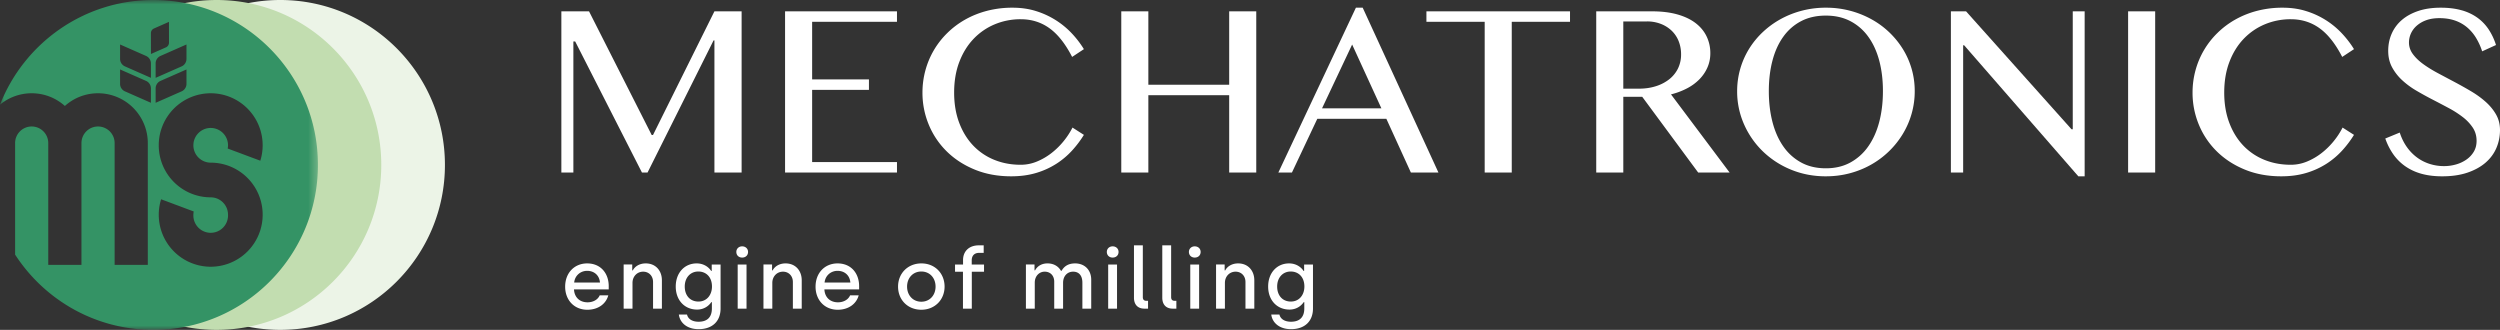 <svg width="288" height="38" viewBox="0 0 288 38" xmlns="http://www.w3.org/2000/svg" xmlns:xlink="http://www.w3.org/1999/xlink"><rect x="0" y="0" width="288" height="38" fill="#333333" stroke="none"/><defs><path id="a" d="M0 0h36.627v38H0z"/></defs><g fill="none" fill-rule="evenodd"><path d="M32.287 0c-3.642 0-7.044 1.03-9.933 2.813 5.985 2.92 10.11 9.07 10.11 16.187 0 7.117-4.125 13.267-10.11 16.187A18.851 18.851 0 0 0 32.287 38c10.476 0 18.969-8.507 18.969-19 0-10.494-8.493-19-18.97-19" fill="#ECF4E7"/><path d="M24.952 0c-2.472 0-4.83.478-6.995 1.34C26.224 2.956 32.464 10.247 32.464 19s-6.24 16.044-14.507 17.66A18.882 18.882 0 0 0 24.952 38c10.477 0 18.97-8.507 18.97-19 0-10.494-8.493-19-18.97-19" fill="#C2DDB0"/><g><mask id="b" fill="#fff"><use xlink:href="#a"/></mask><path d="M24.274 14.74a1.997 1.997 0 0 0-1.996 1.999c0 1.103.894 1.998 1.996 1.998a5.99 5.99 0 0 1 5.985 5.995 5.99 5.99 0 0 1-5.985 5.996 5.99 5.99 0 0 1-5.714-7.772l3.757 1.406c-.023.12-.039.243-.039.37a1.997 1.997 0 1 0 3.99 0 1.997 1.997 0 0 0-1.994-1.998 5.99 5.99 0 0 1-5.986-5.995 5.99 5.99 0 0 1 5.986-5.995 5.99 5.99 0 0 1 5.714 7.77L26.23 17.11c.023-.12.039-.243.039-.37a1.997 1.997 0 0 0-1.995-1.999Zm-6.344-4.558c0-.374.22-.713.562-.863l2.99-1.318v1.662c0 .374-.22.712-.563.862l-2.99 1.318v-1.661Zm3.552-5.058v1.662c0 .374-.22.712-.563.863l-2.99 1.318V7.305c0-.374.221-.713.563-.863l2.99-1.318ZM17.389 6.22l-.004-2.399c0-.233.138-.444.35-.538l1.73-.764.003 2.397a.588.588 0 0 1-.35.54l-1.73.764Zm-.004 2.746-2.99-1.318a.943.943 0 0 1-.562-.863V5.124l2.99 1.318c.342.15.562.489.562.863v1.662Zm0 2.876-2.99-1.318a.941.941 0 0 1-.562-.862V8l2.99 1.318c.342.15.562.489.562.863v1.661ZM17.658 0C9.628 0 2.768 5 0 12.058a5.706 5.706 0 0 1 3.65-1.314c1.469 0 2.808.553 3.823 1.463a5.703 5.703 0 0 1 3.821-1.463 5.737 5.737 0 0 1 5.733 5.741v14.028h-3.822V16.485a1.912 1.912 0 0 0-1.911-1.914c-1.056 0-1.91.857-1.91 1.914v14.028H5.56V16.485a1.912 1.912 0 0 0-1.91-1.914c-1.056 0-1.91.857-1.91 1.914V29.33C5.12 34.546 10.984 38 17.657 38c10.476 0 18.969-8.507 18.969-19S28.134 0 17.657 0Z" fill="#349365" mask="url(#b)"/></g><path d="M65.106 33.028c0-1.614 1.087-2.684 2.534-2.684 1.582 0 2.485 1.167 2.485 2.616v.38h-4c.04.884.632 1.487 1.564 1.487.64 0 1.194-.311 1.397-.807h.99c-.261.982-1.164 1.663-2.417 1.663-1.524 0-2.553-1.129-2.553-2.655Zm4.01-.477c-.068-.855-.69-1.351-1.476-1.351-.777 0-1.417.554-1.495 1.351h2.97ZM71.844 30.47h.99v.681h.068c.204-.418.728-.807 1.486-.807 1.155 0 1.863.847 1.863 1.945v3.267h-1.019v-3.073c0-.71-.495-1.186-1.136-1.186-.708 0-1.232.555-1.232 1.293v2.966h-1.02V30.47ZM78.204 36.237h.942c.116.515.611.826 1.33.826 1.048 0 1.533-.574 1.533-1.526v-.73h-.068c-.136.204-.64.856-1.64.856-1.427 0-2.456-1.07-2.456-2.655 0-1.584 1.019-2.664 2.407-2.664.98 0 1.515.603 1.67.866h.068v-.74h1.02v5.067c0 1.439-.913 2.382-2.534 2.382-1.36 0-2.156-.759-2.272-1.682m3.815-3.229c0-1.098-.68-1.73-1.573-1.73-.922 0-1.563.71-1.563 1.73 0 1.06.641 1.731 1.573 1.731.97 0 1.563-.768 1.563-1.73M84.826 29.022c0-.37.28-.642.67-.642.397 0 .68.272.68.642 0 .389-.283.651-.68.651-.39 0-.67-.262-.67-.651Zm.155 6.534H86v-5.085h-1.019v5.085ZM87.952 30.47h.99v.681h.068c.204-.418.728-.807 1.485-.807 1.155 0 1.864.847 1.864 1.945v3.267h-1.02v-3.073c0-.71-.494-1.186-1.135-1.186-.709 0-1.233.555-1.233 1.293v2.966h-1.02V30.47ZM93.952 33.028c0-1.614 1.087-2.684 2.534-2.684 1.582 0 2.485 1.167 2.485 2.616v.38h-4c.04.884.632 1.487 1.564 1.487.64 0 1.194-.311 1.397-.807h.99c-.261.982-1.164 1.663-2.417 1.663-1.523 0-2.553-1.129-2.553-2.655Zm4.01-.477c-.068-.855-.69-1.351-1.476-1.351-.777 0-1.417.554-1.495 1.351h2.97ZM103.457 33.018c0-1.526 1.126-2.674 2.69-2.674 1.562 0 2.669 1.157 2.669 2.674s-1.126 2.664-2.68 2.664c-1.562 0-2.679-1.137-2.679-2.664m4.32 0c0-1.01-.68-1.74-1.64-1.74-.962 0-1.641.739-1.641 1.74 0 1.011.69 1.74 1.64 1.74.961 0 1.641-.739 1.641-1.74M110.933 31.307h-.913v-.836h.923v-.506c0-1.06.738-1.701 1.806-1.701h.572v.865h-.514c-.612 0-.864.38-.864.865v.477h1.417v.836h-1.408v4.249h-1.019v-4.25ZM118.186 30.47h.99v.672h.068c.223-.428.699-.798 1.427-.798.728 0 1.262.34 1.553.856h.068c.34-.603.874-.856 1.563-.856 1.116 0 1.854.779 1.854 1.877v3.335h-1.019V32.57c0-.826-.398-1.274-1.068-1.274-.64 0-1.155.477-1.155 1.293v2.966h-1.02v-3.102c0-.71-.456-1.157-1.097-1.157-.64 0-1.145.516-1.145 1.265v2.994h-1.02V30.47ZM127.507 29.022c0-.37.281-.642.67-.642.398 0 .68.272.68.642 0 .389-.282.651-.68.651-.389 0-.67-.262-.67-.651Zm.156 6.534h1.019v-5.085h-1.02v5.085ZM130.633 34.292v-6.029h1.02v5.971c0 .272.135.417.388.417h.213v.905h-.417c-.767 0-1.204-.467-1.204-1.264M133.895 34.292v-6.029h1.02v5.971c0 .272.135.417.388.417h.214v.905h-.418c-.767 0-1.204-.467-1.204-1.264M136.963 29.022c0-.37.281-.642.67-.642.398 0 .68.272.68.642 0 .389-.282.651-.68.651-.389 0-.67-.262-.67-.651Zm.156 6.534h1.02v-5.085h-1.02v5.085ZM140.09 30.47h.99v.681h.068c.204-.418.728-.807 1.485-.807 1.156 0 1.864.847 1.864 1.945v3.267h-1.019v-3.073c0-.71-.495-1.186-1.136-1.186-.709 0-1.232.555-1.232 1.293v2.966h-1.02V30.47ZM146.45 36.237h.941c.117.515.612.826 1.33.826 1.049 0 1.534-.574 1.534-1.526v-.73h-.068c-.136.204-.64.856-1.64.856-1.428 0-2.456-1.07-2.456-2.655 0-1.584 1.019-2.664 2.407-2.664.98 0 1.514.603 1.67.866h.067v-.74h1.02v5.067c0 1.439-.912 2.382-2.534 2.382-1.359 0-2.155-.759-2.271-1.682m3.815-3.229c0-1.098-.68-1.73-1.573-1.73-.922 0-1.563.71-1.563 1.73 0 1.06.641 1.731 1.573 1.731.97 0 1.563-.768 1.563-1.73M64.669 1.306h3.188l7.216 14.244h.154l7.075-14.244h3.132v18.572h-3.132V4.654h-.098l-7.607 15.224h-.643L66.263 4.78h-.21v15.098h-1.384zM103.332 1.306v1.205h-9.774V9.15h6.544v1.204h-6.544v8.319h9.774v1.205H90.439V1.306zM109.917 10.662c0 1.298.196 2.463.588 3.494.391 1.032.93 1.905 1.615 2.62a6.936 6.936 0 0 0 2.425 1.638c.933.378 1.945.567 3.035.567.652 0 1.282-.126 1.888-.378a7.199 7.199 0 0 0 1.685-.987 8.59 8.59 0 0 0 1.391-1.373 8.598 8.598 0 0 0 1.007-1.547l1.314.84a11.953 11.953 0 0 1-1.356 1.8 9.168 9.168 0 0 1-1.81 1.526 9.106 9.106 0 0 1-2.322 1.058c-.862.26-1.825.391-2.887.391-1.539 0-2.935-.256-4.189-.77-1.254-.513-2.328-1.209-3.223-2.086a9.252 9.252 0 0 1-2.076-3.075 9.551 9.551 0 0 1-.734-3.718c0-.869.112-1.716.335-2.542a9.462 9.462 0 0 1 2.524-4.314c.61-.602 1.3-1.12 2.07-1.555.769-.434 1.61-.77 2.524-1.008a11.538 11.538 0 0 1 2.922-.357c.988 0 1.9.133 2.734.399a9.52 9.52 0 0 1 4.11 2.577 11.22 11.22 0 0 1 1.378 1.8l-1.356.896c-.774-1.503-1.64-2.602-2.601-3.298-.96-.695-2.065-1.044-3.314-1.044a7.682 7.682 0 0 0-3.006.588 7.18 7.18 0 0 0-2.44 1.681c-.695.729-1.24 1.613-1.636 2.655-.397 1.04-.595 2.215-.595 3.522M132.29 10.97v8.907h-3.119V1.306h3.119v8.459h9.312V1.306h3.119v18.571h-3.119V10.97zM156.983.886l8.726 18.991h-3.175l-2.824-6.19h-7.957l-2.922 6.19h-1.566L156.2.886h.783Zm-4.685 11.596h6.839l-3.37-7.352-3.469 7.352ZM180.866 1.306v1.205h-6.712v17.367h-3.118V2.511h-6.712V1.306z" fill="#FFF"/><g fill="#FFF"><path d="M183.886 1.306h6.432c1.11 0 2.083.12 2.922.357.84.238 1.538.573 2.098 1.002.56.43.98.94 1.265 1.533a4.42 4.42 0 0 1 .427 1.94c0 .58-.11 1.12-.33 1.625-.218.504-.526.959-.922 1.366a5.65 5.65 0 0 1-1.433 1.05 8.245 8.245 0 0 1-1.846.693l6.754 9.006h-3.622l-6.446-8.726h-2.181v8.726h-3.118V1.306Zm3.118 8.908h1.804c.699 0 1.344-.093 1.936-.28a4.8 4.8 0 0 0 1.538-.791 3.62 3.62 0 0 0 1.014-1.24 3.622 3.622 0 0 0 .364-1.639 4.03 4.03 0 0 0-.287-1.54 3.41 3.41 0 0 0-.81-1.198 3.78 3.78 0 0 0-1.245-.777 4.303 4.303 0 0 0-1.574-.28h-2.74v7.745ZM210.34 20.312c-1.435 0-2.775-.257-4.02-.77a10.173 10.173 0 0 1-3.244-2.108 9.883 9.883 0 0 1-2.167-3.123 9.33 9.33 0 0 1-.79-3.817 9.255 9.255 0 0 1 1.37-4.86 9.555 9.555 0 0 1 1.587-1.94 10.134 10.134 0 0 1 2.063-1.499 10.646 10.646 0 0 1 2.447-.966 10.874 10.874 0 0 1 2.755-.343 10.776 10.776 0 0 1 5.209 1.31 9.838 9.838 0 0 1 3.65 3.438c.442.71.782 1.476 1.02 2.297.238.821.357 1.676.357 2.563a9.456 9.456 0 0 1-1.378 4.944 9.968 9.968 0 0 1-1.587 1.989 9.986 9.986 0 0 1-2.062 1.54c-.76.43-1.578.761-2.455.994-.876.234-1.794.35-2.754.35m0-.923c1.063 0 2.002-.222 2.818-.666a6.024 6.024 0 0 0 2.062-1.855c.56-.794.981-1.732 1.266-2.815.283-1.084.426-2.27.426-3.558 0-1.28-.143-2.451-.426-3.515-.285-1.065-.707-1.982-1.266-2.753a5.884 5.884 0 0 0-2.062-1.792c-.816-.425-1.755-.637-2.818-.637-1.082 0-2.03.212-2.845.637a5.814 5.814 0 0 0-2.056 1.792c-.555.77-.972 1.688-1.251 2.753-.28 1.064-.42 2.236-.42 3.515 0 1.288.14 2.474.42 3.558.28 1.083.696 2.021 1.25 2.815a5.952 5.952 0 0 0 2.057 1.855c.815.444 1.763.666 2.845.666"/></g><path fill="#FFF" d="M224.743 1.306h1.748l12.15 13.586h.141V1.306h1.37v19.006h-.727L226.267 5.214h-.112v14.664h-1.412zM245.158 19.878h3.118V1.306h-3.118z"/><g fill="#FFF"><path d="M256.231 10.662c0 1.298.196 2.463.588 3.494.391 1.032.93 1.905 1.614 2.62a6.938 6.938 0 0 0 2.427 1.638c.932.378 1.943.567 3.034.567.653 0 1.282-.126 1.888-.378a7.199 7.199 0 0 0 1.685-.987 8.61 8.61 0 0 0 1.391-1.373 8.598 8.598 0 0 0 1.007-1.547l1.315.84a11.991 11.991 0 0 1-1.357 1.8 9.153 9.153 0 0 1-1.81 1.526 9.114 9.114 0 0 1-2.322 1.058c-.863.26-1.825.391-2.888.391-1.538 0-2.934-.256-4.188-.77-1.254-.513-2.328-1.209-3.223-2.086a9.252 9.252 0 0 1-2.076-3.075 9.56 9.56 0 0 1-.734-3.718c0-.869.112-1.716.335-2.542a9.462 9.462 0 0 1 2.524-4.314c.61-.602 1.3-1.12 2.07-1.555a10.5 10.5 0 0 1 2.524-1.008 11.543 11.543 0 0 1 2.922-.357c.988 0 1.9.133 2.734.399a9.474 9.474 0 0 1 4.11 2.577c.537.574.996 1.175 1.379 1.8l-1.357.896c-.774-1.503-1.64-2.602-2.601-3.298-.96-.695-2.065-1.044-3.314-1.044a7.682 7.682 0 0 0-3.007.588 7.198 7.198 0 0 0-2.44 1.681c-.694.729-1.24 1.613-1.635 2.655-.396 1.04-.595 2.215-.595 3.522M281.568 19.136c.457 0 .91-.063 1.357-.19a3.949 3.949 0 0 0 1.202-.56c.354-.247.639-.55.853-.91.215-.36.322-.777.322-1.254 0-.57-.147-1.076-.44-1.52a5.139 5.139 0 0 0-1.155-1.218 11.55 11.55 0 0 0-1.628-1.043 143.6 143.6 0 0 0-1.867-.98 37.785 37.785 0 0 1-1.867-1.03 9.223 9.223 0 0 1-1.629-1.205 5.72 5.72 0 0 1-1.153-1.484c-.294-.546-.441-1.175-.441-1.884 0-.71.133-1.368.399-1.975a4.384 4.384 0 0 1 1.167-1.576c.512-.443 1.145-.79 1.895-1.043.75-.252 1.61-.378 2.58-.378.876 0 1.66.093 2.349.28a5.81 5.81 0 0 1 1.818.826c.521.365.965.813 1.329 1.345a7.1 7.1 0 0 1 .88 1.849l-1.594.728a7.332 7.332 0 0 0-.713-1.562 4.925 4.925 0 0 0-1.035-1.211 4.36 4.36 0 0 0-1.391-.777c-.527-.182-1.121-.273-1.784-.273-.586 0-1.099.081-1.537.244a3.366 3.366 0 0 0-1.098.645 2.626 2.626 0 0 0-.657.896c-.145.332-.217.67-.217 1.016 0 .485.149.93.448 1.337.298.406.694.79 1.188 1.149.494.36 1.056.707 1.685 1.043.63.336 1.27.677 1.923 1.022.653.346 1.293.706 1.923 1.079.629.373 1.19.782 1.685 1.225.494.444.89.93 1.188 1.457.298.528.447 1.118.447 1.772 0 .737-.14 1.431-.419 2.08-.28.649-.7 1.213-1.258 1.694-.56.481-1.254.861-2.084 1.142-.83.28-1.794.42-2.895.42-.894 0-1.692-.098-2.39-.294a6.084 6.084 0 0 1-1.853-.855 5.652 5.652 0 0 1-1.378-1.365 7.363 7.363 0 0 1-.937-1.842l1.664-.686c.196.607.46 1.148.79 1.625.331.475.716.88 1.155 1.211.437.331.924.586 1.46.763a5.411 5.411 0 0 0 1.713.267"/></g></g></svg>